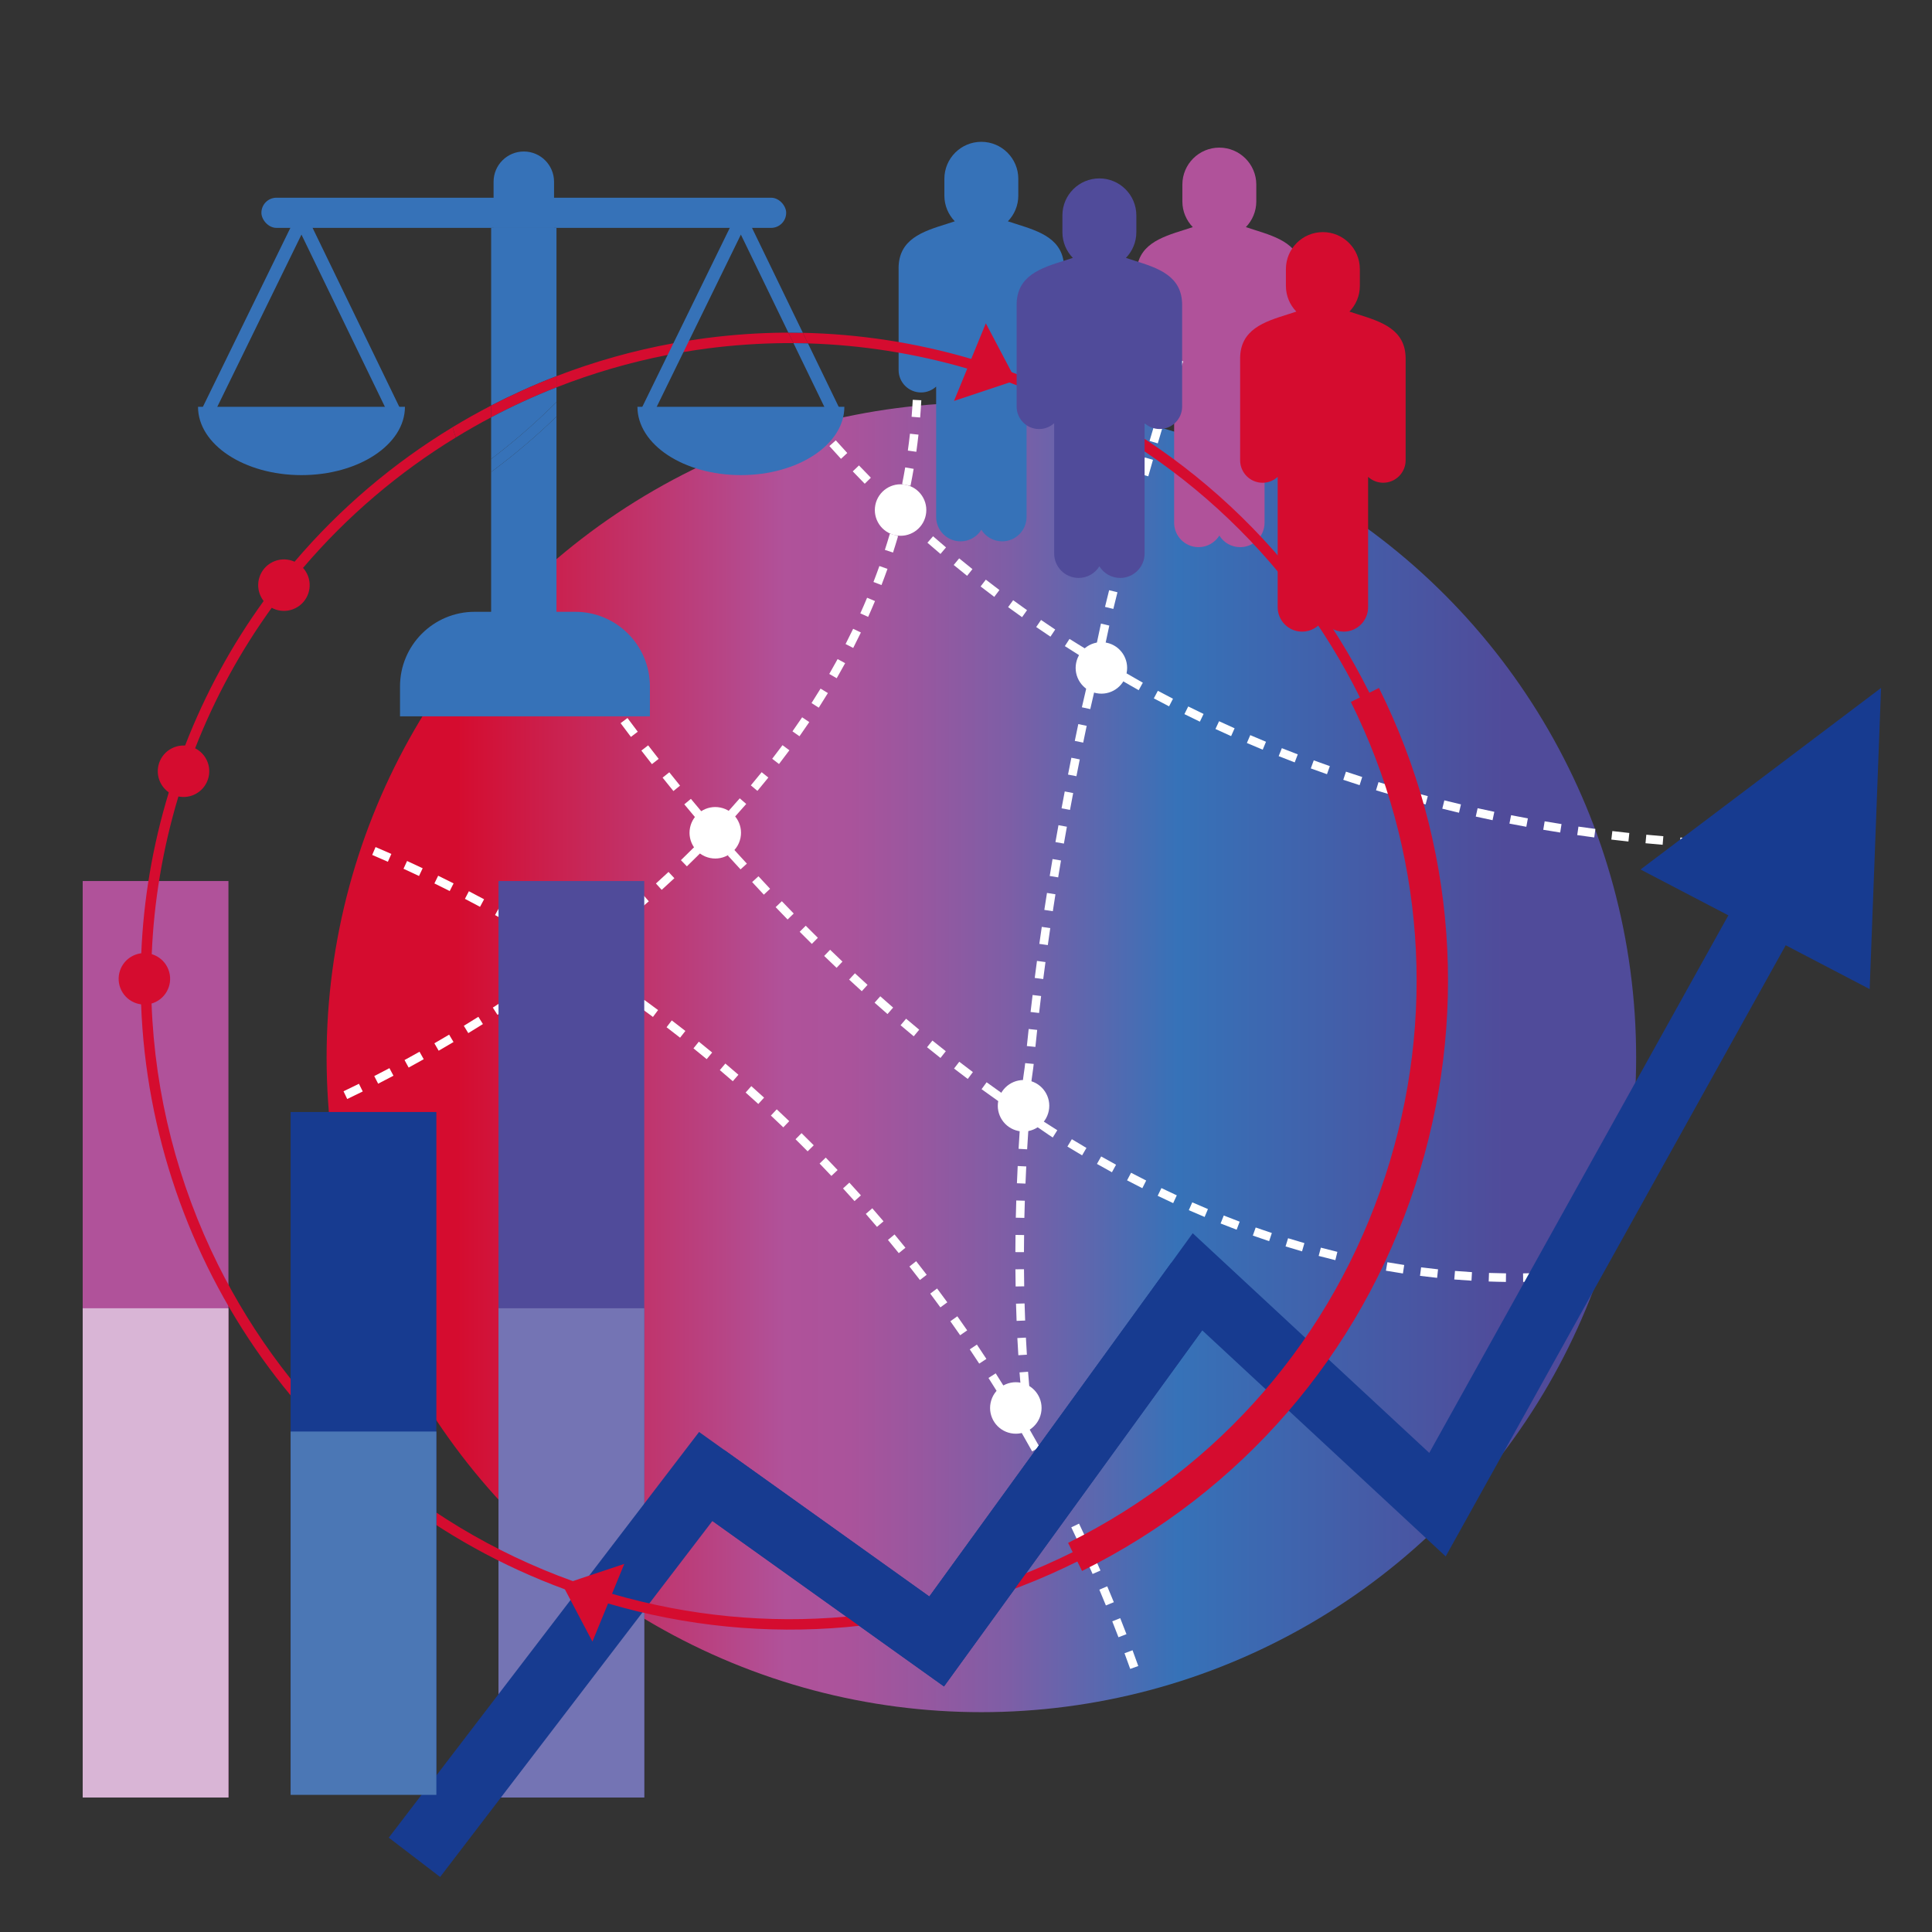 <?xml version="1.0" encoding="UTF-8"?> <svg xmlns="http://www.w3.org/2000/svg" xmlns:xlink="http://www.w3.org/1999/xlink" id="Ebene_1" data-name="Ebene 1" viewBox="0 0 896.14 896.14"><rect x="0" y="0" width="896.14" height="896.14" fill="#333333" stroke="none"/><defs><linearGradient id="Unbenannter_Verlauf_5" data-name="Unbenannter Verlauf 5" x1="151.49" y1="490.46" x2="758.91" y2="490.46" gradientUnits="userSpaceOnUse"><stop offset=".1" stop-color="#d50c2f"></stop><stop offset=".35" stop-color="#b0529a"></stop><stop offset=".4" stop-color="#aa539b"></stop><stop offset=".45" stop-color="#99579f"></stop><stop offset=".52" stop-color="#7e5ea6"></stop><stop offset=".59" stop-color="#5968af"></stop><stop offset=".65" stop-color="#3672b8"></stop><stop offset=".9" stop-color="#504b9a"></stop></linearGradient></defs><circle cx="455.2" cy="490.46" r="303.71" fill="url(#Unbenannter_Verlauf_5)"></circle><path d="M416.81,124.48v47.17c0,5.73,4.66,10.39,10.41,10.39,2.7,0,5.15-1.03,7-2.72v60.45c0,6.25,5.08,11.33,11.33,11.33,4.06,0,7.64-2.15,9.64-5.38,2,3.23,5.57,5.38,9.64,5.38,6.25,0,11.33-5.08,11.33-11.33v-60.46c1.85,1.69,4.31,2.72,7.01,2.72,5.74,0,10.4-4.67,10.4-10.4v-47.16c0-13.56-11.23-17.1-22.08-20.53-1.31-.41-2.65-.85-3.99-1.29,2.98-3.09,4.83-7.28,4.83-11.9v-7.83c0-9.45-7.69-17.14-17.15-17.14s-17.14,7.69-17.14,17.14v7.83c0,4.62,1.85,8.81,4.83,11.9-1.34.44-2.67.87-3.99,1.29-10.86,3.42-22.08,6.96-22.08,20.53Z" fill="#3672b8"></path><path d="M527.2,127.17v47.17c0,5.73,4.66,10.39,10.41,10.39,2.7,0,5.15-1.03,7-2.72v60.45c0,6.25,5.08,11.33,11.33,11.33,4.06,0,7.64-2.15,9.64-5.38,2,3.23,5.57,5.38,9.64,5.38,6.25,0,11.33-5.08,11.33-11.33v-60.46c1.85,1.69,4.31,2.72,7.01,2.72,5.74,0,10.4-4.67,10.4-10.4v-47.16c0-13.56-11.23-17.1-22.08-20.53-1.31-.41-2.65-.85-3.99-1.29,2.98-3.09,4.83-7.28,4.83-11.9v-7.83c0-9.45-7.69-17.14-17.15-17.14s-17.14,7.69-17.14,17.14v7.83c0,4.62,1.85,8.81,4.83,11.9-1.34.44-2.67.87-3.99,1.29-10.86,3.42-22.08,6.96-22.08,20.53Z" fill="#b0529a"></path><path d="M524.24,774.11c-.87-2.44-1.76-4.86-2.65-7.27l3.73-1.38c.9,2.42,1.79,4.86,2.66,7.31l-3.74,1.34ZM518.79,759.42c-.95-2.48-1.91-4.94-2.88-7.39l3.7-1.46c.97,2.46,1.94,4.94,2.89,7.43l-3.71,1.42ZM512.96,744.67c-1.01-2.46-2.02-4.9-3.04-7.32l3.66-1.55c1.03,2.44,2.05,4.89,3.06,7.36l-3.68,1.51ZM506.79,730.07c-1.06-2.43-2.13-4.85-3.21-7.25l3.63-1.63c1.09,2.41,2.16,4.84,3.23,7.29l-3.64,1.59ZM500.29,715.61c-1.12-2.41-2.24-4.8-3.38-7.17l3.59-1.72c1.14,2.39,2.27,4.79,3.4,7.21l-3.61,1.67ZM493.44,701.31c-1.17-2.38-2.35-4.74-3.55-7.09l3.55-1.8c1.2,2.36,2.39,4.74,3.57,7.13l-3.57,1.76ZM486.27,687.17c-1.23-2.35-2.47-4.68-3.71-7l3.5-1.88c1.26,2.33,2.5,4.68,3.74,7.05l-3.52,1.84ZM478.75,673.21c-1.29-2.32-3.67-6.5-4.97-8.79l3.45-1.97c1.31,2.3,3.7,6.49,5,8.83l-3.48,1.93ZM470.9,659.44c-1.34-2.29-2.69-4.56-4.05-6.81l3.41-2.05c1.37,2.27,2.73,4.55,4.08,6.86l-3.43,2.01ZM462.72,645.86c-1.4-2.25-2.8-4.49-4.22-6.71l3.35-2.14c1.42,2.23,2.84,4.48,4.24,6.75l-3.38,2.09ZM454.2,632.5c-1.46-2.22-2.92-4.42-4.38-6.61l3.3-2.22c1.48,2.2,2.95,4.41,4.41,6.65l-3.33,2.18ZM445.36,619.34c-1.51-2.18-3.02-4.35-4.55-6.49l3.24-2.3c1.53,2.16,3.06,4.34,4.57,6.53l-3.27,2.26ZM436.19,606.41c-1.56-2.15-3.13-4.27-4.71-6.38l3.18-2.38c1.59,2.12,3.16,4.26,4.74,6.42l-3.21,2.34ZM426.7,593.72c-1.62-2.1-3.24-4.19-4.87-6.26l3.12-2.46c1.64,2.08,3.27,4.18,4.89,6.3l-3.15,2.42ZM416.89,581.26c-1.67-2.07-3.34-4.11-5.02-6.13l3.06-2.54c1.69,2.04,3.38,4.09,5.05,6.17l-3.09,2.5ZM406.77,569.06c-1.72-2.02-3.45-4.02-5.17-6l3-2.61c1.74,1.99,3.48,4.01,5.21,6.04l-3.03,2.58ZM396.35,557.11c-1.77-1.98-3.55-3.94-5.32-5.87l2.93-2.69c1.79,1.95,3.58,3.92,5.36,5.91l-2.96,2.65ZM385.63,545.44c-1.82-1.93-3.65-3.84-5.47-5.74l2.86-2.76c1.84,1.9,3.67,3.83,5.5,5.77l-2.89,2.73ZM374.61,534.03c-1.87-1.89-3.74-3.75-5.61-5.6l2.79-2.83c1.89,1.86,3.77,3.73,5.65,5.63l-2.82,2.8ZM363.32,522.91c-1.92-1.84-3.83-3.66-5.75-5.46l2.72-2.9c1.93,1.81,3.86,3.64,5.79,5.49l-2.75,2.87ZM351.74,512.07c-1.96-1.79-3.92-3.56-5.89-5.31l2.64-2.97c1.97,1.76,3.95,3.54,5.92,5.34l-2.68,2.94ZM339.9,501.52c-2.01-1.74-4.01-3.46-6.02-5.16l2.57-3.04c2.02,1.71,4.04,3.44,6.06,5.19l-2.61,3ZM327.8,491.28c-2.05-1.69-4.1-3.36-6.14-5.01l2.49-3.1c2.06,1.66,4.12,3.34,6.18,5.04l-2.53,3.06ZM315.45,481.33c-2.09-1.64-4.18-3.26-6.27-4.86l2.42-3.16c2.1,1.6,4.2,3.23,6.31,4.89l-2.46,3.13ZM302.86,471.7c-2.13-1.59-4.26-3.16-6.38-4.7l2.34-3.22c2.14,1.55,4.28,3.13,6.42,4.73l-2.38,3.19ZM290.03,462.38c-2.17-1.54-4.34-3.05-6.5-4.54l2.26-3.27c2.17,1.5,4.35,3.02,6.54,4.57l-2.3,3.25ZM276.98,453.37c-2.21-1.48-4.42-2.95-6.61-4.38l2.18-3.33c2.21,1.44,4.42,2.91,6.65,4.41l-2.22,3.3ZM263.7,444.69c-2.25-1.43-4.49-2.84-6.72-4.22l2.09-3.38c2.24,1.39,4.49,2.8,6.76,4.24l-2.14,3.35ZM250.22,436.33c-2.29-1.38-4.56-2.73-6.82-4.05l2.01-3.43c2.27,1.33,4.56,2.69,6.86,4.08l-2.05,3.41ZM236.54,428.31c-2.32-1.32-4.63-2.62-6.92-3.88l1.93-3.48c2.3,1.27,4.62,2.58,6.96,3.91l-1.97,3.46ZM222.66,420.63c-2.36-1.27-4.7-2.5-7.01-3.71l1.84-3.53c2.33,1.21,4.68,2.46,7.05,3.73l-1.88,3.5ZM208.59,413.3c-2.4-1.21-4.77-2.39-7.1-3.53l1.75-3.57c2.35,1.15,4.73,2.34,7.15,3.55l-1.79,3.55ZM194.35,406.32c-2.44-1.15-4.84-2.27-7.19-3.35l1.66-3.61c2.37,1.09,4.78,2.21,7.23,3.37l-1.7,3.6ZM179.92,399.72c-2.48-1.1-4.9-2.15-7.28-3.16l1.56-3.66c2.39,1.02,4.83,2.08,7.33,3.18l-1.61,3.63Z" fill="#fff"></path><path d="M706.5,594.62l-.04-3.98c2.63-.03,5.26-.09,7.91-.17l.13,3.97c-2.67.09-5.34.15-7.99.17ZM698.5,594.61c-2.67-.03-5.33-.1-7.98-.2l.14-3.97c2.62.09,5.25.16,7.89.19l-.05,3.98ZM722.49,594.09l-.23-3.97c2.62-.15,5.25-.33,7.89-.54l.32,3.96c-2.67.21-5.33.39-7.98.54ZM682.53,594.03c-2.67-.16-5.33-.35-7.98-.56l.33-3.96c2.62.22,5.25.4,7.88.56l-.23,3.97ZM666.6,592.72c-2.66-.28-5.3-.59-7.94-.93l.51-3.95c2.61.34,5.22.64,7.85.92l-.42,3.95ZM650.74,590.69c-2.64-.4-5.27-.83-7.89-1.29l.68-3.92c2.59.45,5.19.88,7.8,1.27l-.6,3.93ZM635,587.94c-2.62-.52-5.23-1.06-7.82-1.63l.85-3.88c2.57.56,5.15,1.1,7.74,1.61l-.77,3.9ZM619.39,584.51c-2.59-.63-5.17-1.28-7.74-1.96l1.02-3.84c2.55.67,5.1,1.32,7.66,1.95l-.94,3.86ZM603.94,580.43c-2.56-.74-5.11-1.5-7.65-2.29l1.17-3.8c2.52.78,5.04,1.53,7.58,2.26l-1.1,3.82ZM588.67,575.7c-2.53-.84-5.05-1.7-7.56-2.59l1.33-3.75c2.49.88,4.98,1.73,7.49,2.56l-1.25,3.77ZM573.61,570.38c-2.49-.94-4.98-1.9-7.45-2.88l1.47-3.7c2.45.97,4.91,1.93,7.38,2.86l-1.4,3.72ZM558.76,564.48c-2.46-1.03-4.9-2.08-7.34-3.15l1.6-3.64c2.41,1.06,4.84,2.1,7.27,3.13l-1.54,3.67ZM544.17,558.06c-2.41-1.11-4.81-2.25-7.19-3.4l1.73-3.58c2.37,1.14,4.74,2.27,7.13,3.37l-1.67,3.61ZM529.85,551.13c-2.37-1.19-4.73-2.41-7.07-3.64l1.85-3.52c2.33,1.22,4.67,2.43,7.02,3.61l-1.79,3.55ZM515.76,543.74c-2.33-1.27-4.65-2.56-6.95-3.87l1.96-3.46c2.29,1.29,4.58,2.58,6.9,3.84l-1.91,3.49ZM501.92,535.89c-2.29-1.34-4.56-2.7-6.82-4.08l2.07-3.4c2.25,1.36,4.5,2.72,6.77,4.05l-2.01,3.43ZM488.31,527.62c-2.26-1.42-5.35-3.7-7.58-5.15l3.01-2.49c2.21,1.44,4.44,2.86,6.68,4.27l-2.12,3.37ZM474.91,518.93c-2.21-1.48-4.41-2.98-6.6-4.49l2.26-3.27c2.17,1.5,4.36,2.98,6.56,4.46l-2.21,3.3ZM464.07,511.49c-2.17-1.54-6.63-4.72-8.78-6.28l2.34-3.21c2.13,1.56,6.58,4.72,8.74,6.25l-2.3,3.24ZM448.88,500.46c-2.13-1.6-4.25-3.21-6.35-4.83l2.42-3.15c2.09,1.61,4.2,3.21,6.32,4.8l-2.39,3.18ZM436.23,490.72c-2.09-1.65-4.17-3.31-6.23-4.98l2.5-3.09c2.05,1.66,4.12,3.31,6.2,4.95l-2.47,3.12ZM423.83,480.68c-2.05-1.7-4.09-3.41-6.11-5.13l2.57-3.03c2.01,1.71,4.04,3.41,6.08,5.1l-2.54,3.06ZM411.66,470.36c-2.01-1.75-4.01-3.51-5.99-5.27l2.64-2.97c1.97,1.75,3.96,3.5,5.96,5.24l-2.61,3ZM399.73,459.76c-1.98-1.79-3.94-3.59-5.88-5.39l2.7-2.92c1.93,1.79,3.88,3.58,5.85,5.37l-2.67,2.94ZM388.04,448.92c-1.94-1.84-3.86-3.68-5.76-5.52l2.76-2.86c1.89,1.83,3.8,3.66,5.73,5.49l-2.73,2.89ZM376.57,437.82c-1.9-1.88-3.79-3.75-5.65-5.63l2.82-2.8c1.86,1.87,3.73,3.73,5.62,5.6l-2.79,2.83ZM365.32,426.51c-1.87-1.91-3.71-3.83-5.54-5.74l2.87-2.75c1.82,1.9,3.66,3.81,5.51,5.71l-2.85,2.78ZM354.3,414.98c-1.83-1.95-3.64-3.9-5.43-5.84l2.93-2.69c1.78,1.93,3.58,3.87,5.4,5.81l-2.9,2.72ZM343.49,403.25c-1.8-1.99-4.18-4.51-5.94-6.48l2.97-2.64c1.74,1.96,4.13,4.48,5.91,6.46l-2.95,2.67ZM332.9,391.32c-1.76-2.02-3.5-4.03-5.22-6.03l3.02-2.59c1.71,1.99,3.44,4,5.19,6.01l-3,2.61ZM322.52,379.2c-1.73-2.05-3.43-4.1-5.11-6.12l3.06-2.54c1.67,2.02,3.37,4.05,5.09,6.1l-3.04,2.56ZM312.35,366.91c-1.7-2.09-3.37-4.16-5.01-6.21l3.11-2.48c1.63,2.04,3.29,4.11,4.98,6.19l-3.08,2.51ZM302.39,354.44c-1.67-2.12-3.3-4.22-4.9-6.29l3.15-2.43c1.59,2.07,3.22,4.16,4.88,6.27l-3.13,2.45ZM292.65,341.81c-1.64-2.16-3.23-4.28-4.79-6.38l3.19-2.38c1.55,2.09,3.14,4.2,4.77,6.35l-3.17,2.4ZM283.12,329.01c-1.61-2.2-3.17-4.35-4.68-6.46l3.23-2.32c1.51,2.1,3.06,4.25,4.66,6.43l-3.21,2.35ZM273.8,316.04c-1.58-2.25-3.11-4.43-4.57-6.55l3.27-2.26c1.46,2.11,2.98,4.28,4.55,6.52l-3.25,2.29ZM264.72,302.9c-1.57-2.31-3.05-4.52-4.45-6.64l3.31-2.2c1.39,2.1,2.87,4.3,4.43,6.6l-3.29,2.23ZM255.88,289.58c-1.59-2.44-3.03-4.7-4.32-6.74l3.36-2.13c1.29,2.04,2.72,4.28,4.3,6.71l-3.34,2.16ZM247.31,276.03c-2.76-4.5-4.17-6.96-4.17-6.96l3.45-1.98s1.4,2.44,4.11,6.86l-3.39,2.08Z" fill="#fff"></path><path d="M475.21,660.4c-.31-2.63-.6-5.28-.87-7.93l3.95-.41c.27,2.63.56,5.26.87,7.88l-3.95.47ZM473.56,644.52c-.23-2.65-.45-5.3-.66-7.95l3.96-.3c.2,2.64.42,5.28.65,7.91l-3.96.35ZM472.35,628.61c-.17-2.65-.32-5.31-.46-7.97l3.97-.2c.14,2.65.29,5.28.45,7.92l-3.97.25ZM471.54,612.67c-.1-2.65-.19-5.31-.27-7.97l3.97-.11c.07,2.65.16,5.29.27,7.93l-3.97.16ZM471.09,596.73c-.05-2.65-.08-5.31-.1-7.98l3.98-.03c.02,2.65.05,5.29.1,7.93l-3.98.07ZM474.95,580.8l-3.98-.02c0-2.65.03-5.31.07-7.97l3.98.05c-.03,2.65-.06,5.3-.07,7.94ZM475.15,564.91l-3.98-.09c.06-2.66.13-5.32.22-7.99l3.97.12c-.08,2.65-.16,5.31-.22,7.95ZM475.66,549l-3.97-.16c.11-2.66.23-5.33.36-7.99l3.97.19c-.13,2.65-.25,5.3-.36,7.96ZM476.43,533.1l-3.97-.23c.15-2.66.4-6.45.57-9.11l3.97.26c-.17,2.65-.42,6.43-.57,9.08ZM477.47,517.22l-3.97-.29c.19-2.65.4-5.3.61-7.95l3.96.32c-.21,2.64-.42,5.28-.61,7.92ZM478.28,502.81l-3.96-.35c.23-2.64.95-6.7,1.2-9.34l3.96.38c-.25,2.63-.96,6.68-1.2,9.32ZM480.25,485.6l-3.95-.4c.27-2.64.55-5.28.84-7.91l3.95.43c-.29,2.62-.56,5.25-.83,7.88ZM481.97,469.86l-3.95-.46c.3-2.63.62-5.26.94-7.88l3.95.48c-.32,2.62-.63,5.23-.94,7.86ZM483.89,454.12l-3.94-.51c.34-2.64.69-5.27,1.04-7.9l3.94.53c-.35,2.62-.7,5.24-1.04,7.88ZM486.02,438.37l-3.94-.56c.37-2.64.75-5.27,1.14-7.89l3.93.58c-.38,2.61-.76,5.23-1.13,7.86ZM488.33,422.65l-3.93-.6c.4-2.63.81-5.26,1.23-7.87l3.93.63c-.41,2.61-.82,5.22-1.22,7.85ZM490.82,406.96l-3.92-.64c.43-2.63.87-5.25,1.31-7.86l3.92.67c-.44,2.6-.88,5.21-1.31,7.84ZM493.48,391.29l-3.92-.69c.46-2.63.93-5.24,1.4-7.84l3.91.71c-.47,2.6-.93,5.21-1.39,7.82ZM496.3,375.66l-3.91-.73,1.48-7.83,3.91.75-1.47,7.81ZM499.29,360.04l-3.9-.76,1.55-7.81,3.9.78-1.55,7.79ZM502.42,344.46l-3.89-.8,1.63-7.8,3.89.82-1.62,7.78ZM505.71,328.91l-3.89-.84,2.08-8.97,3.88.86-2.07,8.95ZM509.14,313.39l-3.88-.87,1.77-7.77,3.88.89-1.77,7.75ZM512.55,299.48l-3.87-.91,1.99-9.33,3.87.93-1.99,9.31ZM516.41,282.44l-3.86-.94,1.91-7.74,3.86.96-1.91,7.72ZM520.26,267.01l-3.85-.98,1.98-7.72,3.85.99-1.97,7.7ZM524.24,251.62l-3.84-1.01,2.05-7.7,3.84,1.03-2.04,7.68ZM528.36,236.26l-3.84-1.05,2.12-7.68,3.83,1.06-2.11,7.67ZM532.62,220.93l-3.83-1.08,2.19-7.66,3.82,1.1-2.18,7.65ZM537.02,205.65l-3.81-1.12,2.27-7.65,3.81,1.14-2.26,7.63ZM541.59,190.4l-3.8-1.16c.85-2.78,1.64-5.33,2.35-7.63l3.8,1.18c-.72,2.3-1.5,4.84-2.35,7.61ZM546.34,175.2l-3.79-1.22c1.6-4.99,2.5-7.65,2.5-7.65l3.77,1.27s-.9,2.64-2.48,7.59Z" fill="#fff"></path><path d="M161.05,509.77l-1.71-3.59c2.17-1.04,4.56-2.2,7.15-3.48l1.77,3.56c-2.61,1.29-5.02,2.46-7.21,3.51ZM175.4,502.66l-1.81-3.54c2.25-1.15,4.6-2.38,7.05-3.67l1.86,3.51c-2.47,1.3-4.83,2.54-7.09,3.7ZM189.54,495.18l-1.9-3.49c2.25-1.23,4.57-2.51,6.95-3.85l1.95,3.47c-2.39,1.34-4.73,2.63-6.99,3.87ZM203.47,487.36l-1.99-3.44c2.24-1.29,4.53-2.63,6.85-4.01l2.03,3.42c-2.34,1.39-4.64,2.73-6.89,4.04ZM217.21,479.2l-2.07-3.39c2.22-1.36,4.47-2.75,6.75-4.18l2.11,3.37c-2.29,1.44-4.56,2.84-6.79,4.2ZM230.74,470.71l-2.15-3.34c2.19-1.41,4.41-2.86,6.64-4.34l2.2,3.32c-2.25,1.49-4.48,2.95-6.69,4.37ZM244.06,461.9l-2.24-3.29c2.16-1.47,4.34-2.97,6.53-4.5l2.28,3.26c-2.21,1.54-4.4,3.05-6.58,4.53ZM257.16,452.76l-2.32-3.23c2.13-1.53,4.27-3.08,6.42-4.67l2.36,3.2c-2.16,1.59-4.31,3.16-6.46,4.7ZM270.01,443.28l-2.4-3.17c2.09-1.59,4.19-3.2,6.29-4.84l2.44,3.14c-2.11,1.65-4.22,3.27-6.33,4.87ZM282.6,433.46l-2.49-3.1c2.05-1.64,4.1-3.31,6.15-5.01l2.53,3.07c-2.06,1.7-4.13,3.39-6.19,5.04ZM294.91,423.28l-2.58-3.03c2-1.7,4-3.43,6-5.18l2.62,2.99c-2.01,1.76-4.03,3.5-6.04,5.22ZM306.92,412.75l-2.67-2.95c1.95-1.77,3.9-3.55,5.84-5.36l2.71,2.91c-1.95,1.82-3.91,3.62-5.88,5.4ZM318.6,401.84l-2.76-2.86c1.89-1.83,5.19-5.08,7.06-6.95l2.81,2.82c-1.89,1.89-5.2,5.16-7.11,7ZM329.91,390.56l-2.86-2.77c1.83-1.89,3.65-3.8,5.46-5.73l2.9,2.72c-1.82,1.95-3.66,3.88-5.51,5.78ZM340.83,378.89l-2.95-2.66c1.76-1.96,3.52-3.93,5.25-5.93l3,2.61c-1.75,2.02-3.52,4.01-5.3,5.98ZM351.32,366.84l-3.05-2.55c1.69-2.02,3.36-4.06,5.02-6.12l3.1,2.49c-1.67,2.08-3.36,4.14-5.07,6.18ZM361.33,354.38l-3.15-2.43c1.61-2.08,3.2-4.19,4.77-6.31l3.2,2.36c-1.59,2.15-3.19,4.27-4.82,6.38ZM370.83,341.51l-3.25-2.29c1.52-2.15,3.02-4.32,4.49-6.51l3.3,2.22c-1.49,2.22-3.01,4.41-4.54,6.58ZM379.77,328.25l-3.35-2.15c1.42-2.21,2.82-4.45,4.19-6.7l3.4,2.07c-1.39,2.28-2.8,4.54-4.24,6.78ZM388.09,314.59l-3.44-1.99c1.31-2.28,2.6-4.57,3.87-6.89l3.49,1.9c-1.28,2.35-2.58,4.67-3.91,6.98ZM395.75,300.55l-3.54-1.82c1.2-2.34,2.37-4.69,3.52-7.07l3.58,1.72c-1.16,2.41-2.35,4.8-3.56,7.17ZM402.68,286.13l-3.63-1.63c1.08-2.4,2.13-4.81,3.14-7.24l3.67,1.53c-1.03,2.47-2.09,4.91-3.18,7.34ZM408.86,271.37l-3.71-1.43c.95-2.45,1.86-4.92,2.75-7.4l3.75,1.33c-.9,2.52-1.82,5.02-2.78,7.5ZM414.22,256.29l-3.78-1.23c.81-2.49,1.58-5.01,2.33-7.54l3.81,1.12c-.75,2.57-1.54,5.12-2.36,7.65ZM418.72,240.93l-3.85-1.01c.66-2.53,1.3-5.09,1.89-7.66l3.87.9c-.6,2.61-1.24,5.2-1.92,7.77ZM422.33,225.34l-3.9-.78c.52-2.57,1-5.15,1.44-7.76l3.92.67c-.45,2.64-.94,5.26-1.46,7.87ZM425.03,209.56l-3.94-.56c.37-2.59.7-5.2.99-7.83l3.95.44c-.3,2.67-.63,5.31-1,7.94ZM426.8,193.65l-3.96-.33c.21-2.61.39-5.23.53-7.87l3.97.21c-.14,2.68-.32,5.34-.54,7.99Z" fill="#fff"></path><path d="M830.09,394.26h-3.15s.02-3.98.02-3.98h3.13s4.8,0,4.8,0l.02,3.98-4.83.02ZM818.97,394.18c-2.67-.04-5.33-.1-7.97-.17l.1-3.98c2.63.07,5.27.12,7.93.17l-.06,3.98ZM842.89,394.15l-.07-3.98c2.25-.04,4.5-.09,6.77-.15l.1,3.98c-2.28.06-4.54.11-6.8.15ZM803.03,393.76c-2.67-.1-5.32-.21-7.97-.34l.19-3.97c2.63.13,5.27.24,7.92.34l-.15,3.97ZM787.1,392.98c-2.66-.16-5.32-.34-7.95-.53l.28-3.96c2.62.19,5.26.36,7.91.52l-.24,3.97ZM771.19,391.84c-2.66-.22-5.31-.46-7.94-.71l.38-3.96c2.62.25,5.25.48,7.9.7l-.33,3.96ZM755.32,390.33c-2.65-.28-5.3-.58-7.92-.9l.47-3.95c2.61.31,5.24.61,7.88.89l-.42,3.95ZM739.48,388.44c-2.65-.35-5.28-.71-7.9-1.09l.57-3.94c2.6.37,5.22.73,7.85,1.08l-.52,3.94ZM723.69,386.16c-2.64-.41-5.26-.84-7.87-1.28l.66-3.92c2.59.44,5.2.87,7.82,1.28l-.62,3.93ZM707.97,383.5c-2.63-.48-5.24-.97-7.83-1.48l.76-3.9c2.58.5,5.18.99,7.79,1.47l-.72,3.91ZM692.31,380.44c-2.61-.55-5.21-1.1-7.79-1.68l.86-3.88c2.57.57,5.15,1.13,7.75,1.67l-.82,3.89ZM676.74,376.98c-2.6-.61-5.18-1.24-7.75-1.88l.96-3.86c2.55.64,5.12,1.26,7.7,1.87l-.91,3.87ZM661.26,373.12c-2.58-.68-5.15-1.37-7.7-2.08l1.06-3.83c2.53.7,5.08,1.39,7.65,2.07l-1.01,3.84ZM645.89,368.86c-2.57-.75-5.11-1.51-7.64-2.29l1.16-3.8c2.51.77,5.04,1.53,7.59,2.27l-1.11,3.82ZM630.64,364.19c-2.55-.82-5.07-1.65-7.58-2.49l1.26-3.77c2.49.84,5,1.66,7.53,2.47l-1.21,3.79ZM615.51,359.11c-2.52-.88-5.03-1.78-7.51-2.69l1.37-3.74c2.47.9,4.95,1.8,7.46,2.68l-1.32,3.75ZM600.53,353.62c-2.5-.96-4.98-1.92-7.43-2.89l1.47-3.7c2.44.97,4.9,1.93,7.39,2.88l-1.42,3.71ZM585.7,347.73c-2.47-1.02-4.92-2.05-7.35-3.1l1.57-3.65c2.41,1.04,4.85,2.06,7.3,3.08l-1.52,3.67ZM571.04,341.44c-2.44-1.09-4.87-2.19-7.26-3.3l1.67-3.61c2.38,1.1,4.79,2.2,7.21,3.28l-1.62,3.63ZM556.55,334.74c-2.41-1.16-4.8-2.32-7.17-3.5l1.77-3.56c2.35,1.17,4.72,2.33,7.12,3.48l-1.72,3.58ZM542.26,327.63c-2.38-1.23-4.74-2.46-7.07-3.7l1.87-3.51c2.32,1.23,4.66,2.46,7.02,3.68l-1.82,3.53ZM528.17,320.14c-2.35-1.29-5.43-3.13-7.72-4.43l1.96-3.46c2.28,1.29,5.34,3.12,7.68,4.41l-1.92,3.48ZM514.3,312.25c-2.31-1.36-4.59-2.72-6.85-4.09l2.06-3.4c2.24,1.36,4.51,2.72,6.81,4.06l-2.02,3.43ZM500.65,303.97c-2.27-1.43-4.52-2.85-6.73-4.28l2.16-3.34c2.2,1.42,5.12,3.16,7.38,4.57l-2.8,3.05ZM487.24,295.31c-2.23-1.49-4.44-2.98-6.61-4.47l2.25-3.28c2.16,1.48,4.35,2.96,6.57,4.44l-2.21,3.31ZM474.08,286.27c-2.19-1.55-4.35-3.11-6.48-4.66l2.34-3.21c2.11,1.54,4.26,3.08,6.44,4.62l-2.3,3.25ZM461.19,276.86c-2.15-1.62-4.27-3.23-6.35-4.84l2.43-3.15c2.07,1.6,4.17,3.2,6.3,4.81l-2.39,3.18ZM448.57,267.08c-2.1-1.68-4.17-3.35-6.2-5.02l2.53-3.07c2.02,1.66,4.07,3.32,6.16,4.99l-2.48,3.11ZM436.23,256.94c-2.06-1.74-4.08-3.48-6.05-5.2l2.61-3c1.96,1.71,3.97,3.44,6.01,5.17l-2.57,3.03ZM401.1,224.38c-1.92-1.95-3.77-3.86-5.56-5.74l2.88-2.75c1.78,1.86,3.62,3.76,5.52,5.69l-2.83,2.79ZM390.07,212.81c-1.87-2.02-3.66-4-5.37-5.92l2.97-2.64c1.7,1.9,3.47,3.86,5.33,5.87l-2.92,2.7ZM379.43,200.87c-1.82-2.12-3.55-4.16-5.16-6.12l3.06-2.54c1.6,1.93,3.31,3.95,5.12,6.06l-3.02,2.59Z" fill="#fff"></path><rect x="231.23" y="408.66" width="67.6" height="425.08" fill="#504b9a"></rect><rect x="38.36" y="408.66" width="67.6" height="425.08" fill="#b0529a"></rect><rect x="231.23" y="606.82" width="67.6" height="226.93" fill="#7474b4"></rect><rect x="38.36" y="606.82" width="67.6" height="226.93" fill="#d9b5d6"></rect><polyline points="192.24 861.5 327.35 684.85 434.46 761.38 555.43 594.54 666.76 697.92 839.06 388.24" fill="none" stroke="#173b90" stroke-miterlimit="10" stroke-width="30"></polyline><polygon points="872.51 319.1 760.94 403.31 867.23 458.78 872.51 319.1" fill="#173b90"></polygon><path d="M635.15,321.3c-17.14-34.47-40.83-65.68-70.06-91.57-27.39-24.29-59.6-43.86-95.86-57.1-2.47-.91-4.93-1.79-7.44-2.62-3.78-1.27-7.51-2.47-11.29-3.54-25.94-7.62-52.17-11.54-78.11-12.1l2.38,4.91c24.55.74,49.37,4.55,73.9,11.68,3.86,1.16,7.71,2.35,11.57,3.66,2.67.92,5.33,1.83,7.95,2.79,73.48,27.03,130.06,80.55,162.59,146.08,33.71,67.83,41.59,148.51,15.62,225.8-24.89,74.04-76.94,134.23-146.56,169.54-.75.4-1.51.76-2.26,1.12-66.96,33.32-142.27,40.03-213.68,19.32-4.09-1.19-8.15-2.47-12.21-3.82-2.02-.67-4.01-1.39-6-2.07-74.43-26.79-131.73-80.71-164.57-146.79-18.57-37.38-29.27-78.65-30.82-121.12-.27-7.59-.27-15.22.08-22.86,1-24.29,5.05-48.86,12.37-73.16.87-2.9,1.83-5.8,2.78-8.71,1.55-4.61,3.22-9.14,4.97-13.63,9.23-23.62,21.24-45.41,35.51-65.17,4.61-6.4,9.46-12.57,14.55-18.53,20.44-23.98,44.41-44.34,70.9-60.52-.6-1.51-1.08-3.1-1.48-4.77-27.43,16.62-52.24,37.61-73.35,62.43-4.97,5.84-9.79,11.92-14.36,18.25-14.67,20.27-27,42.74-36.42,67.03-1.75,4.38-3.38,8.83-4.89,13.36-.91,2.79-1.83,5.57-2.66,8.35-7.56,24.77-11.73,49.82-12.77,74.63-.36,7.96-.36,15.83-.08,23.74,4.42,118.65,79.41,228.19,196.58,271.29,2.67,1,5.37,1.95,8.11,2.86,3.94,1.32,7.92,2.59,11.89,3.7,72.76,21.23,149.5,14.48,217.69-19.48.76-.36,1.55-.72,2.31-1.11,70.77-35.91,123.66-97.1,148.94-172.33,26.45-78.57,18.41-160.55-15.82-229.54ZM317.02,163.3c3.91-.67,7.83-1.26,11.77-1.76,11.57-1.47,23.26-2.27,35.03-2.39,1.4-.01,2.81-.01,4.22,0l-2.36-4.86c-.76,0-1.54,0-2.3.01-11.89.12-23.73.96-35.42,2.47-2.78.36-5.56.76-8.33,1.2-2.44.38-4.87.79-7.29,1.25-18.57,3.38-36.73,8.51-54.22,15.26v5.19c16.64-6.53,33.91-11.59,51.57-15.04,2.44-.48,4.88-.93,7.33-1.33Z" fill="#d50c2f"></path><path d="M639.61,319.1c35.88,72.22,41.84,154.2,16.79,230.84-25.66,78.52-80.53,141.99-154.5,178.74l-6.47-13.03c70.44-34.99,122.7-95.45,147.14-170.23,23.85-72.99,18.17-151.06-15.99-219.84l13.03-6.47Z" fill="#d50c2f"></path><polygon points="274.79 761.44 260.86 734.99 289.56 725.41 274.79 761.44" fill="#d50c2f"></polygon><circle cx="66.95" cy="454.04" r="11.94" transform="translate(-195.01 77.19) rotate(-26.42)" fill="#d50c2f"></circle><circle cx="85.11" cy="357.75" r="11.94" transform="translate(-150.28 75.22) rotate(-26.42)" fill="#d50c2f"></circle><circle cx="131.69" cy="271.43" r="11.94" transform="translate(-107.01 86.93) rotate(-26.42)" fill="#d50c2f"></circle><polygon points="457.27 149.96 471.21 176.41 442.5 185.98 457.27 149.96" fill="#d50c2f"></polygon><polyline points="327.35 684.85 434.46 761.38 555.43 594.54" fill="none" stroke="#173b90" stroke-miterlimit="10" stroke-width="30"></polyline><circle cx="471.21" cy="653.14" r="11.94" transform="translate(-262.56 985.12) rotate(-78.54)" fill="#fff"></circle><circle cx="417.75" cy="236.59" r="11.94" transform="translate(102.85 598.99) rotate(-78.54)" fill="#fff"></circle><circle cx="331.79" cy="386.31" r="11.94" transform="translate(-112.76 634.7) rotate(-78.54)" fill="#fff"></circle><circle cx="474.79" cy="512.95" r="11.94" transform="translate(-122.3 876.31) rotate(-78.54)" fill="#fff"></circle><circle cx="510.9" cy="309.84" r="11.94" transform="translate(105.7 748.96) rotate(-78.54)" fill="#fff"></circle><path d="M227.81,188.12v5.46c-5.55,2.93-11,6.04-16.35,9.31-.6-1.51-1.08-3.1-1.48-4.77,5.82-3.53,11.77-6.87,17.83-10Z" fill="#d50c2f"></path><path d="M471.56,141.45v47.17c0,5.73,4.66,10.39,10.41,10.39,2.7,0,5.15-1.03,7-2.72v60.45c0,6.25,5.08,11.33,11.33,11.33,4.06,0,7.64-2.15,9.64-5.38,2,3.23,5.57,5.38,9.64,5.38,6.25,0,11.33-5.08,11.33-11.33v-60.46c1.85,1.69,4.31,2.72,7.01,2.72,5.74,0,10.4-4.67,10.4-10.4v-47.16c0-13.56-11.23-17.1-22.08-20.53-1.31-.41-2.65-.85-3.99-1.29,2.98-3.09,4.83-7.28,4.83-11.9v-7.83c0-9.45-7.69-17.14-17.15-17.14s-17.14,7.69-17.14,17.14v7.83c0,4.62,1.85,8.81,4.83,11.9-1.34.44-2.67.87-3.99,1.29-10.86,3.42-22.08,6.96-22.08,20.53Z" fill="#504b9a"></path><path d="M575.23,166.36v47.17c0,5.73,4.66,10.39,10.41,10.39,2.7,0,5.15-1.03,7-2.72v60.45c0,6.25,5.08,11.33,11.33,11.33,4.06,0,7.64-2.15,9.64-5.38,2,3.23,5.57,5.38,9.64,5.38,6.25,0,11.33-5.08,11.33-11.33v-60.46c1.85,1.69,4.31,2.72,7.01,2.72,5.74,0,10.4-4.67,10.4-10.4v-47.16c0-13.56-11.23-17.1-22.08-20.53-1.31-.41-2.65-.85-3.99-1.29,2.98-3.09,4.83-7.28,4.83-11.9v-7.83c0-9.45-7.69-17.14-17.15-17.14s-17.14,7.69-17.14,17.14v7.83c0,4.62,1.85,8.81,4.83,11.9-1.34.44-2.67.87-3.99,1.29-10.86,3.42-22.08,6.96-22.08,20.53Z" fill="#d50c2f"></path><rect x="134.8" y="515.79" width="67.6" height="315.7" fill="#173b90"></rect><rect x="134.8" y="664" width="67.6" height="168.53" fill="#4b77b5"></rect><path d="M220.16,283.78h46.67c19.11,0,34.62,15.51,34.62,34.62v13.86h-115.91v-13.86c0-19.11,15.51-34.62,34.62-34.62Z" fill="#3672b8"></path><path d="M258.12,186.49v6.74c-9.53,9.23-19.66,17.82-30.31,25.69v-6.02c4.42-3.35,8.74-6.83,12.97-10.42,5.99-5.09,11.77-10.43,17.34-15.99Z" fill="#3672b8"></path><path d="M258.12,105.69v68.79c-5.46,2.1-10.85,4.36-16.17,6.78-4.77,2.16-9.49,4.45-14.14,6.86v-82.43h30.31Z" fill="#3672b8"></path><path d="M258.12,174.48v5.19c-5.15,2.02-10.23,4.18-15.25,6.48-5.09,2.33-10.11,4.8-15.06,7.43v-5.46c4.65-2.41,9.37-4.7,14.14-6.86,5.32-2.42,10.71-4.68,16.17-6.78Z" fill="#d50c2f"></path><path d="M258.12,179.67v6.82c-5.57,5.56-11.35,10.9-17.34,15.99-4.23,3.59-8.55,7.07-12.97,10.42v-19.32c4.95-2.63,9.97-5.1,15.06-7.43,5.02-2.3,10.1-4.46,15.25-6.48Z" fill="#3672b8"></path><path d="M227.81,218.92c10.65-7.87,20.78-16.46,30.31-25.69v95.21h-30.31v-69.52Z" fill="#3672b8"></path><rect x="121.25" y="91.71" width="243.41" height="13.99" rx="6.99" ry="6.99" fill="#3672b8"></rect><path d="M242.96,70.27h0c7.74,0,14.03,6.29,14.03,14.03v21.4h-28.05v-21.4c0-7.74,6.29-14.03,14.03-14.03Z" fill="#3672b8"></path><path d="M391.65,188.68c0,17.51-21.48,31.7-47.99,31.7s-47.99-14.19-47.99-31.7h95.97Z" fill="#3672b8"></path><path d="M374.77,159.28c-2.25-.07-4.49-.11-6.73-.13l-2.36-4.86c2.24,0,4.48.02,6.71.08l2.38,4.91Z" fill="#d50c2f"></path><path d="M372.39,154.37c-2.23-.06-4.47-.08-6.71-.08l-22.03-45.47-24.02,49.15-2.61,5.33-14.68,30.04-5.39-2.64,12.74-26.07,2.65-5.41,31.34-64.11,28.71,59.26Z" fill="#3672b8"></path><path d="M390,190.71l-5.4,2.62-16.56-34.18c2.24.02,4.48.06,6.73.13l15.23,31.43Z" fill="#3672b8"></path><path d="M187.83,188.68c0,17.51-21.48,31.7-47.99,31.7s-47.99-14.19-47.99-31.7h95.97Z" fill="#3672b8"></path><polygon points="98.52 193.34 93.13 190.7 139.86 95.11 186.18 190.71 180.78 193.33 139.83 108.82 98.52 193.34" fill="#3672b8"></polygon></svg> 